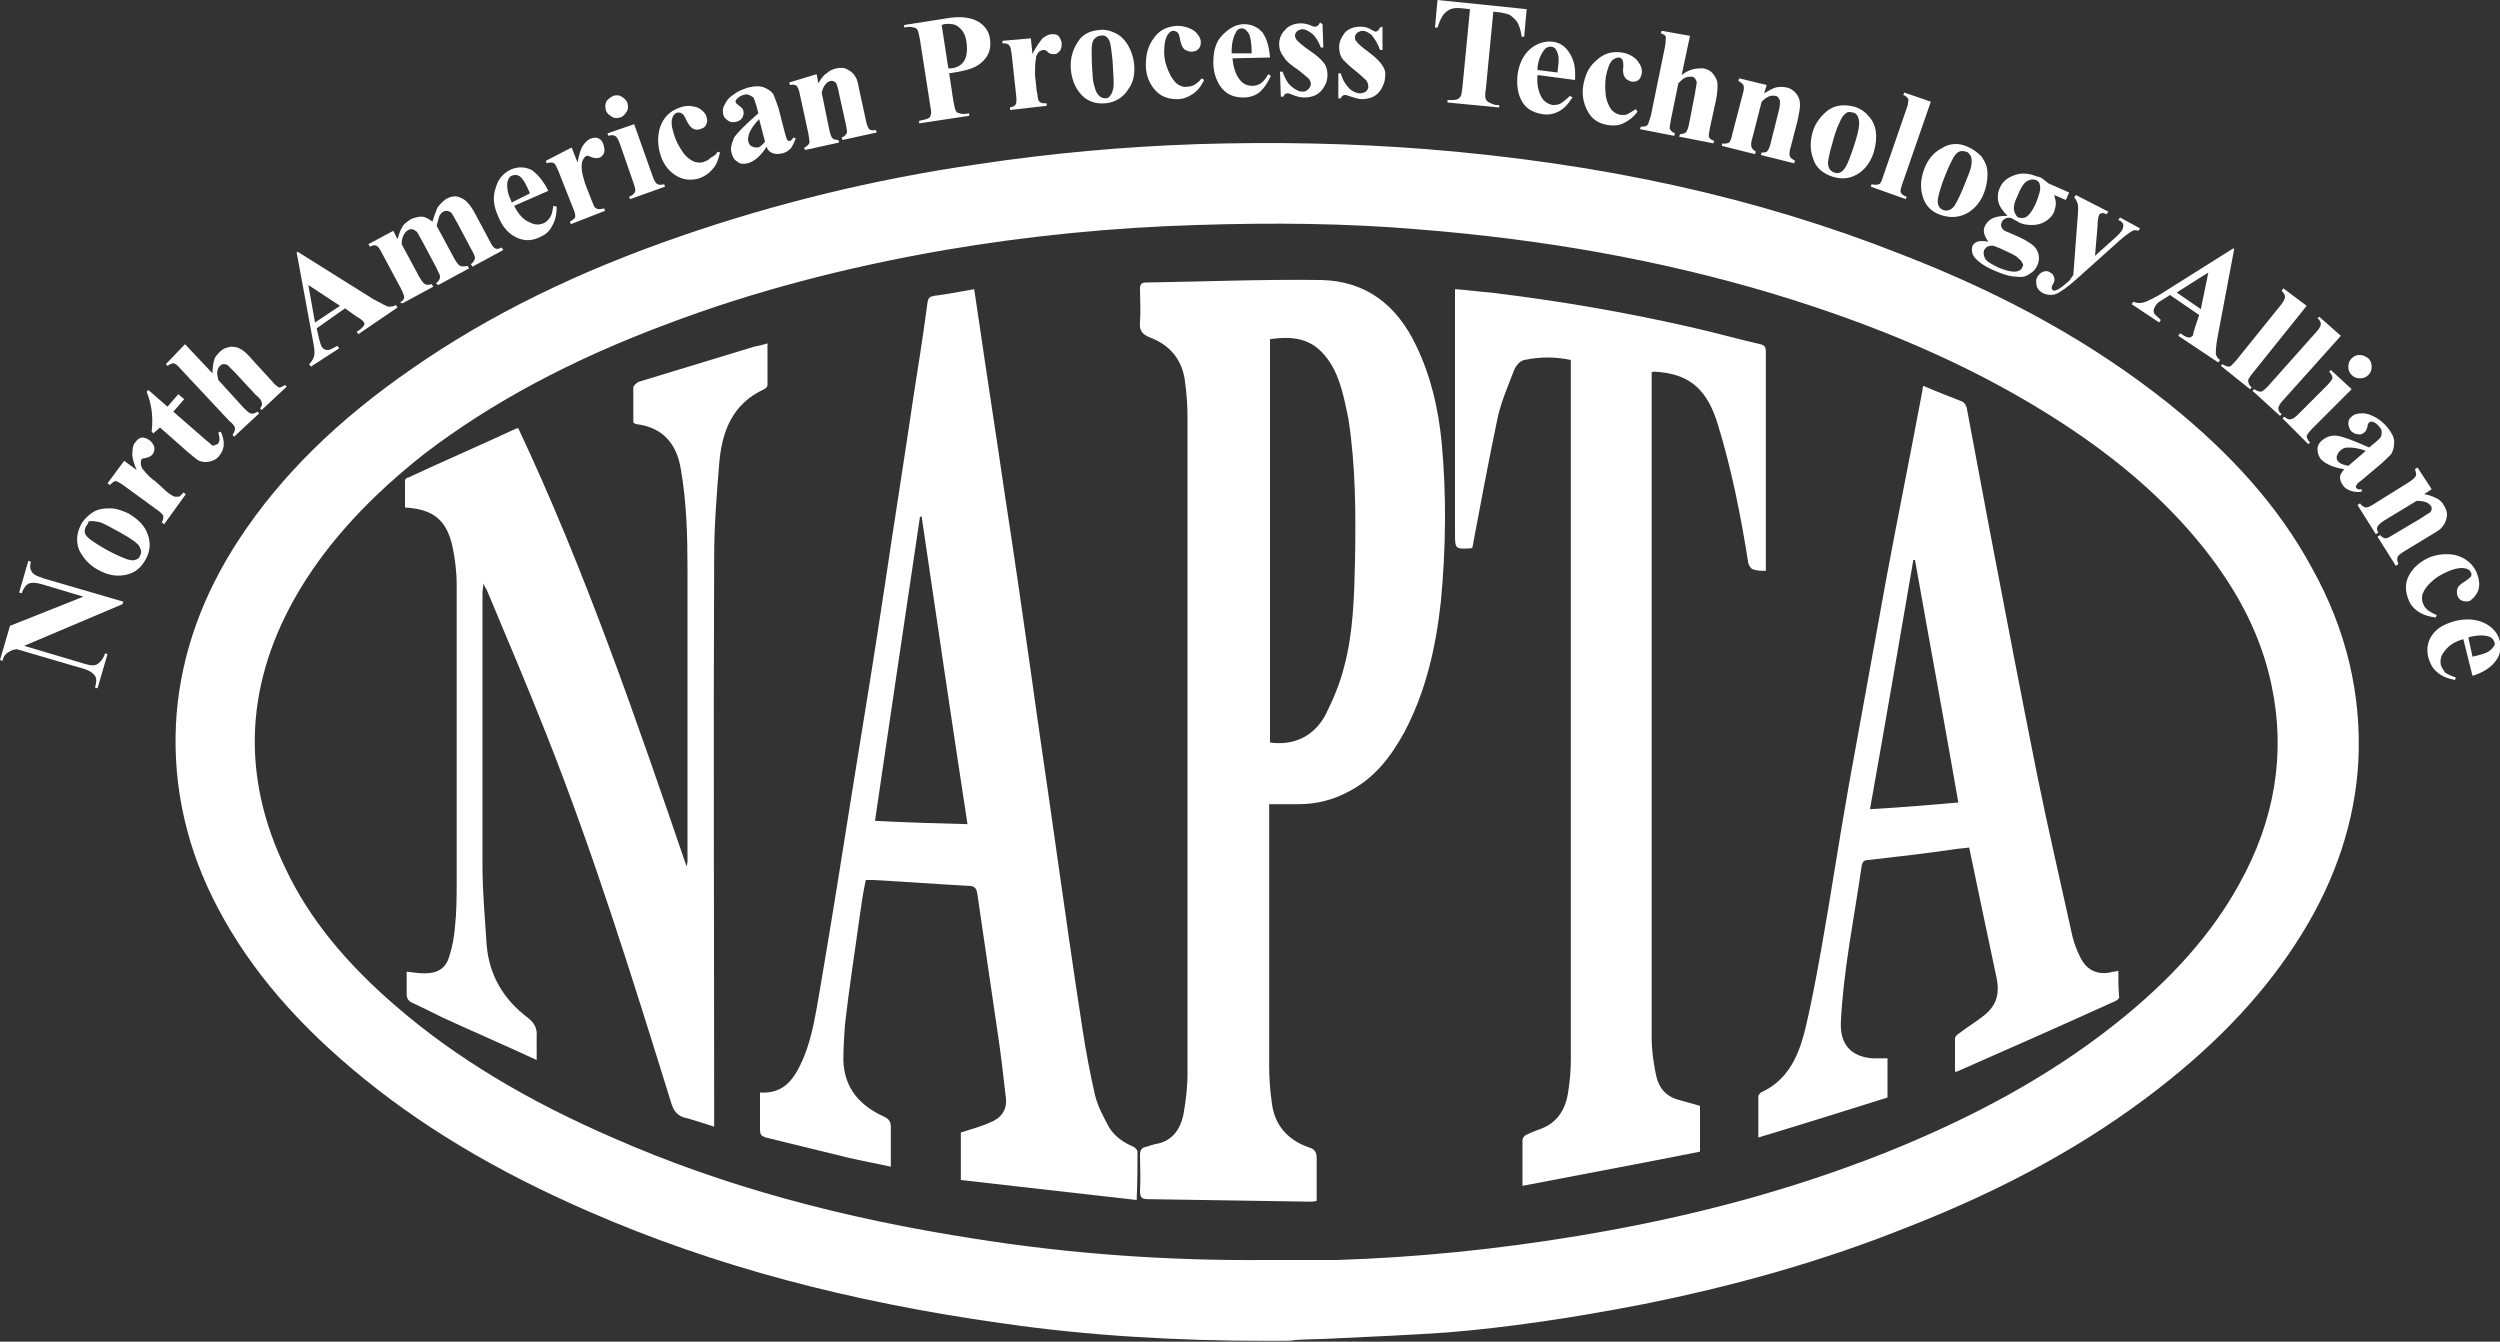 <?xml version="1.0" encoding="UTF-8"?>
<svg xmlns="http://www.w3.org/2000/svg" xmlns:xlink="http://www.w3.org/1999/xlink" x="0px" y="0px" viewBox="0 0 300 161" xml:space="preserve">
  <rect x="0" y="0" width="300" height="161" fill="#333333" stroke="none"/>
  <g id="Layer_1">	<path display="none" fill="#FFFFFF" d="M-241.8,136.1c5.8-0.2,11.7-0.3,17.5-0.6c13.6-0.6,27.1-2.2,40.5-4.5  c19.7-3.5,38.9-8.8,57.3-16.6c16.4-6.9,31.8-15.6,45.2-27.4c9.6-8.4,17.6-18,22.9-29.7c5.4-11.8,7-24.1,4.4-36.9  c-2-9.8-6.3-18.7-12.1-26.7c-7.7-10.5-17.2-19.1-27.9-26.4c-15.3-10.5-32-18.1-49.6-24c-22.3-7.5-45.3-11.8-68.7-13.9  c-13.7-1.2-27.4-1.5-41.2-1.1c-14.8,0.5-29.5,1.9-44.1,4.4c-19.2,3.2-37.9,8.1-55.9,15.4c-16,6.4-31,14.4-44.5,25.1  c-10.4,8.3-19.4,17.8-25.6,29.6c-9.5,18-10.3,36.4-1.7,55c5.6,12.3,14.4,22.2,24.7,30.9c11.9,10,25.1,17.7,39.3,24  c25.6,11.4,52.5,17.8,80.2,21.1C-268.2,135.3-255,136-241.8,136.1z"></path></g>
  <g id="Layer_2">	<g>		<g>			<path fill="#FFFFFF" d="M276.5,68.6c-4.3-7.7-10.2-13.9-17-19.4c-9.6-7.7-20.4-13.3-31.8-17.8c-18.2-7.1-37.2-10.9-56.6-12.5    c-9.1-0.8-18.3-0.9-27.5-0.6c-8.7,0.3-17.5,1.1-26.1,2.4c-12.1,1.8-23.9,4.6-35.4,8.6c-11.3,3.9-22.1,9-32,15.8    c-8,5.5-15.2,12-20.5,20.2c-4.1,6.2-6.7,12.9-7.3,20.4c-0.6,7.6,0.9,14.7,4.2,21.5c3.9,8,9.7,14.6,16.5,20.3    c8.5,7.1,18,12.5,28.2,16.9c15.8,6.9,32.3,11,49.3,13.3c10.5,1.4,21,2.1,31.6,2.1c1.1,0,2.2,0,3.3,0c6.1-0.3,12.1-0.5,18.2-0.9    c7.7-0.6,15.4-1.8,23-3.3c10.9-2.2,21.6-5.2,31.9-9.3c10.6-4.2,20.7-9.4,29.7-16.4c6.8-5.2,12.7-11.1,17.2-18.4    c3.8-6.2,6.2-12.9,6.7-20.3C282.4,83.2,280.4,75.7,276.5,68.6z M269.7,106.6c-3.8,6.8-9.1,12.3-15.2,17.1    c-8.6,6.8-18.2,11.7-28.3,15.7c-11.8,4.7-24.1,7.8-36.6,9.9c-9.7,1.6-19.4,2.6-29.2,2.9c-2.8,0.1-5.7,0-8.5,0    c-11.7,0.2-23.3-0.7-34.8-2.4c-15.1-2.3-29.8-6.1-43.9-12.2c-9.5-4.1-18.4-9.1-26.3-15.9c-5.6-4.8-10.4-10.2-13.7-16.9    c-5.7-11.8-4.9-23.4,1.8-34.6c4-6.6,9.4-11.9,15.5-16.6c8.9-6.8,18.8-11.7,29.3-15.7c10.9-4.1,22.1-7,33.6-8.9    c10-1.7,20.1-2.7,30.3-3.1c8.8-0.3,17.6-0.1,26.4,0.5c14.6,1.1,28.9,3.6,42.9,7.7c11.5,3.4,22.6,7.9,32.9,14.3    c7.3,4.5,14,9.8,19.3,16.5c4,5.1,7.1,10.7,8.4,17.1C275.5,90.8,274,98.9,269.7,106.6z"></path>			<path fill="#FFFFFF" d="M154,160.9c-0.4,0-0.7,0-1,0c-0.3,0-0.7,0-1,0c-10.7,0-21.4-0.6-31.7-2.1c-18.5-2.6-34.7-6.9-49.6-13.4    c-11.3-4.9-20.6-10.5-28.4-17.1c-7.6-6.4-13.1-13.1-16.8-20.6c-3.5-7.1-4.9-14.6-4.3-22.1c0.6-7.2,3.1-14.2,7.5-20.9    c5-7.6,11.8-14.3,20.8-20.5c9.2-6.4,19.8-11.6,32.3-15.9c11-3.8,23-6.8,35.6-8.6c8.6-1.3,17.4-2.1,26.2-2.4    c9.5-0.3,18.7-0.1,27.6,0.6c21.1,1.7,39.7,5.8,56.9,12.6c12.7,4.9,23.2,10.8,32.1,17.9c7.6,6.1,13.3,12.5,17.2,19.7    c4.2,7.5,6,15.3,5.6,23.3c-0.4,7.1-2.7,14.1-6.8,20.7c-4.2,6.8-9.9,12.9-17.4,18.7c-8.4,6.5-18.2,11.9-30,16.5    c-10,4-20.5,7-32.1,9.3c-8.3,1.6-15.8,2.7-23.1,3.3c-4.4,0.3-8.9,0.5-13.2,0.7c-1.7,0.1-3.3,0.1-5,0.2    C154.9,160.9,154.4,160.9,154,160.9z M152,158.8c0.4,0,0.7,0,1,0c0.7,0,1.5,0,2.2,0c1.7-0.1,3.3-0.1,5-0.2    c4.3-0.2,8.8-0.4,13.1-0.7c7.2-0.6,14.6-1.6,22.9-3.2c11.5-2.3,21.9-5.3,31.8-9.2c11.6-4.6,21.2-9.9,29.5-16.3    c7.3-5.6,12.9-11.6,16.9-18.1c4-6.5,6.1-12.9,6.5-19.8c0.4-7.6-1.4-15.1-5.3-22.2c-3.8-6.9-9.3-13.1-16.7-19    c-8.8-7-19.1-12.7-31.5-17.6c-17-6.6-35.5-10.7-56.3-12.4c-8.8-0.7-18-0.9-27.4-0.6c-8.7,0.3-17.5,1.1-26,2.4    c-12.5,1.9-24.3,4.7-35.2,8.5C70.1,34.6,59.7,39.8,50.6,46c-8.8,6.1-15.5,12.6-20.3,19.9c-4.2,6.5-6.6,13-7.2,19.9    c-0.6,7.1,0.8,14.2,4.1,21c3.5,7.2,8.8,13.7,16.2,19.9c7.7,6.5,16.9,12,27.9,16.8c14.7,6.4,30.8,10.7,49.1,13.2    C130.8,158.2,141.4,158.9,152,158.8z M157.3,153.3c-0.9,0-1.8,0-2.7,0c-0.9,0-1.8,0-2.7,0c-11.6,0.2-23.4-0.7-35-2.5    c-16.5-2.5-30.9-6.6-44.1-12.3c-10.6-4.6-19.3-9.9-26.5-16.1c-6.4-5.5-10.9-11.1-13.9-17.3c-5.8-11.9-5.2-23.9,1.8-35.6    C37.8,63.6,43,58,50,52.7c8.2-6.2,17.9-11.4,29.5-15.8C90,33,101,30,113.3,27.9c10-1.7,20.3-2.7,30.5-3.1    c9.3-0.3,18-0.1,26.5,0.5c15.5,1.2,29.6,3.7,43.1,7.8c12.8,3.8,23.6,8.5,33.2,14.4c8.3,5.1,14.7,10.6,19.6,16.8    c4.5,5.7,7.3,11.4,8.6,17.5c1.8,8.6,0.4,17.1-4.1,25.2l0,0c-3.5,6.3-8.6,12-15.5,17.5c-7.9,6.2-17.2,11.4-28.6,15.9    c-11.3,4.5-23.3,7.7-36.8,10c-9.7,1.6-19.6,2.6-29.3,2.9C159.4,153.3,158.3,153.3,157.3,153.3z M151.9,151.2c0.9,0,1.8,0,2.7,0    c1.9,0,3.9,0,5.8,0c9.6-0.3,19.4-1.3,29-2.9c13.3-2.2,25.2-5.4,36.4-9.8c11.1-4.4,20.3-9.5,28-15.6c6.7-5.3,11.6-10.8,14.9-16.8    l0,0c4.3-7.7,5.6-15.7,3.9-23.8c-1.2-5.8-3.9-11.2-8.2-16.6c-4.8-6-11-11.3-19.1-16.3c-9.4-5.8-20.1-10.4-32.7-14.2    c-13.4-4-27.4-6.5-42.7-7.7c-8.4-0.7-17-0.8-26.3-0.5c-10.1,0.3-20.2,1.3-30.2,3c-12.1,2.1-23.1,5-33.4,8.9    c-11.5,4.3-21,9.4-29,15.5C44.5,59.5,39.5,64.9,36,70.7c-6.6,11-7.2,22.3-1.7,33.6c2.8,5.9,7.2,11.3,13.4,16.6    c7.1,6.1,15.6,11.2,26,15.7c13,5.7,27.3,9.6,43.6,12.1C128.7,150.5,140.4,151.3,151.9,151.2C151.9,151.2,151.9,151.2,151.9,151.2    z"></path>		</g>		<path fill="#FFFFFF" d="M173,53.1c-0.4-4.1-1.3-8-3.1-11.7c-2.3-4.8-6-7.7-11.4-7.8c-7-0.1-14,0.2-21,0.3c-0.5,0-0.7,0.2-0.7,0.7   c0,1.3,0.1,2.7,0,4c-0.1,1,0.2,1.5,1.2,1.9c2.4,0.9,3.9,2.7,4.2,5.3c0.2,1.4,0.3,2.9,0.3,4.3c0,26.2,0,52.5,0,78.7   c0,1.7-0.2,3.3-0.5,5c-0.4,1.8-1.4,3.2-3.4,3.5c-0.4,0.1-0.7,0.2-1,0.3c-0.6,0.1-0.8,0.4-0.8,1c0,1.4,0.1,2.8,0,4.3   c0,0.8,0.2,1,1,1c6.5,0.1,12.9,0.2,19.4,0.3c0.2,0,0.5,0,0.8-0.1c0-1.7,0-3.4,0-5.1c0-0.7-0.2-1.1-0.9-1.3   c-2.6-0.9-4.2-2.7-4.5-5.5c-0.2-1.4-0.3-2.9-0.3-4.3c0-10.1,0-20.3,0-30.4c0-0.3,0-0.6,0-1c1.2,0,2.4,0,3.5,0   c2.2,0,4.2-0.5,6.2-1.6c3-1.6,4.9-4.1,6.5-7c2.6-4.9,3.8-10.2,4.4-15.7C173.5,65.9,173.6,59.5,173,53.1z M162.6,67.4   c-0.1,4.2-0.2,8.5-1.3,12.6c-0.5,2-1.3,3.9-2.2,5.7c-1.4,2.7-3.9,3.8-6.7,3.4c0-16.1,0-32.3,0-48.4c3.4-0.5,5.5,0.2,7.2,2.8   c1.3,2,1.7,4.4,2.2,6.7C162.7,56,162.7,61.7,162.6,67.4z"></path>		<path fill="#FFFFFF" d="M136.5,138.2c0-0.2-0.3-0.5-0.5-0.6c-1.2-0.5-2.2-1.2-2.9-2.3c-0.7-1.3-1.4-2.6-1.7-3.9   c-0.6-2.6-1.1-5.3-1.5-7.9c-1.1-7.1-2.1-14.2-3.1-21.2c-1-7.2-2.1-14.4-3.1-21.7c-1-7-2-14-3.1-21.1c-1-6.9-2.1-13.9-3.1-20.8   c-0.2-1.3-0.4-2.6-0.6-4c-1.7,0.3-3.2,0.6-4.8,0.8c-0.5,0.1-0.7,0.2-0.8,0.8c-0.5,3.8-1.1,7.6-1.7,11.4c-1.1,7.5-2.3,15-3.4,22.4   c-1.2,8-2.5,16-3.8,24c-1.3,8.2-2.6,16.4-4,24.6c-0.5,2.8-0.9,5.7-2,8.3c-1,2.3-2.2,4.3-5.2,4.1c0,1.5,0,3,0,4.4   c0,0.6,0.1,0.8,0.7,1c3.3,0.8,6.5,1.6,9.8,2.4c1.7,0.4,3.4,0.7,5.2,1.1c0-1.6,0-3.2,0-4.7c0-0.7-0.2-1-0.8-1.3   c-2.9-1.3-4.8-3.4-4.9-6.8c0-1.4,0.1-2.8,0.2-4.3c0.5-4.4,1.2-8.8,1.8-13.2c0.2-1.4,0.4-2.8,0.7-4.1c0.4,0,0.6,0,0.9,0   c3.8,0.2,7.6,0.5,11.4,0.7c0.8,0,1,0.3,1.1,1.1c0.8,5.5,1.6,10.9,2.4,16.4c0.4,2.6,0.7,5.2,1,7.9c0.2,1.5-0.6,2.5-1.9,3   c-1.1,0.5-2.3,0.8-3.5,1.2c0,1.8,0,3.7,0,5.7c7,0.8,14,1.6,21.1,2.4C136.5,141.8,136.5,140,136.5,138.2z M105,98.5   c1.8-12.3,3.6-24.4,5.4-36.5c0.1,0,0.1,0,0.2,0c1.8,12.3,3.6,24.5,5.5,36.9C112.3,98.8,108.7,98.7,105,98.5z"></path>		<path fill="#FFFFFF" d="M182.7,142.3c0-2,0-3.8,0-5.5c0-0.2,0.2-0.5,0.4-0.6c0.4-0.2,0.9-0.4,1.4-0.6c2.3-0.7,3.4-2.4,3.7-4.7   c0.2-1.3,0.3-2.5,0.3-3.8c0-27.7,0-55.4,0-83c0-0.3,0-0.6,0-0.9c-1.9-0.4-3.7-0.4-5.6,0c-0.5,0.1-1,0.7-1.2,1.2   c-0.8,2.1-1.7,4.1-2.1,6.3c-1,4.8-1.9,9.6-2.8,14.4c0,0.2-0.1,0.4-0.1,0.6c-0.1,0-0.1,0.1-0.2,0.1c-1.9,0.1-1.9,0.1-1.9-1.9   c0-9.4,0-18.7,0-28.1c0-0.3,0-0.7,0-1.1c1.5,0.1,2.8,0.3,4.2,0.4c8.3,1,16.5,2.4,24.7,4.3c2.6,0.6,5.1,1.3,7.7,1.9   c0.5,0.1,0.7,0.3,0.7,0.9c0,8.6,0,17.2,0,25.8c0,0.1,0,0.3,0,0.5c-0.6,0-1.1,0-1.6-0.2c-0.2-0.1-0.4-0.4-0.5-0.7   c-0.9-5.7-2-11.3-3.7-16.8c-0.1-0.2-0.1-0.4-0.2-0.6c-1.3-3.7-3.4-5.4-7.4-5.6c-0.1,0-0.2,0-0.3,0.1c0,0.3,0,0.6,0,0.9   c0,26.3,0,52.6,0,78.9c0,1.5,0.2,2.9,0.5,4.4c0.3,1.6,1.2,2.7,2.8,3.1c0.8,0.2,1.7,0.5,2.5,0.7c0,1.8,0,3.5,0,5.5   C197,139.6,189.9,140.9,182.7,142.3z"></path>		<path fill="#FFFFFF" d="M64.4,127.2c-3.9-1.8-7.6-3.4-11.3-5.1c-1.2-0.6-2.4-1.2-3.7-1.8c-0.4-0.2-0.6-0.5-0.6-1   c0-0.9,0-1.8,0-2.7c0.8,0.1,1.5,0.2,2.2,0.2c1.5,0,2.5-0.6,2.9-2c0.4-1.2,0.6-2.4,0.7-3.6c0.2-1.8,0.2-3.7,0.2-5.5   c0-11.9,0-23.7,0-35.6c0-1.5-0.2-3.1-0.5-4.5c-0.7-3.2-2.3-4.5-5.7-4.7c0-1.1,0-2.1,0-3.2c0-0.2,0.2-0.4,0.4-0.4   c4.3-2,8.7-3.9,13-5.9c0,0,0.1,0,0.2,0c8,17,14.1,34.8,20.2,52.6c0-0.2,0.1-0.4,0.1-0.6c0-11.7,0-23.4,0-35.1c0-4-0.1-8-0.8-12   c-0.5-3.1-2.2-5-5.3-5.4c-0.1,0-0.3-0.1-0.4-0.2c0-1.4,0-2.8,0-4.2c0-0.2,0.4-0.6,0.7-0.7c4.6-1.4,9.2-2.8,13.8-4.2   c0.5-0.1,1-0.2,1.6-0.4c0,1.7,0,3.3,0,5c0,0.2-0.2,0.4-0.4,0.5c-3.9,1.8-5.1,5.2-5.4,9c-0.3,3.7-0.6,7.4-0.6,11.2   c-0.1,22.3,0,44.7,0,67c0,0.4,0,0.8,0,1.3c-1.2-0.4-2.2-0.7-3.2-1c-1.2-0.2-1.7-0.9-2-2c-4.6-14.8-9.2-29.6-14.9-44   c-2.3-5.8-4.7-11.5-7.1-17.2c-0.1-0.3-0.3-0.5-0.5-1c0,0.5-0.1,0.8-0.1,1.1c0,10.9,0,21.9,0,32.8c0,3.2,0.3,6.3,0.5,9.5   c0.3,3.6,2,6.5,4.9,8.7c0.8,0.6,1.2,1.3,1.1,2.3C64.4,125.2,64.4,126.1,64.4,127.2z"></path>		<path fill="#FFFFFF" d="M254.2,116.5c-0.4,0.1-0.7,0.1-1,0.2c-1.7,0.3-2.9-0.4-3.6-1.9c-0.4-0.8-0.7-1.6-0.9-2.4   c-1.4-6.4-2.9-12.8-4.2-19.2c-2-10-3.9-19.9-5.8-29.9c-0.9-4.8-1.8-9.6-2.7-14.4c-0.1-0.3-0.3-0.6-0.5-0.7   c-1.5-0.6-3.1-1.2-4.7-1.9c-0.1,0.2-0.1,0.4-0.1,0.5c-1.4,7.5-2.9,14.9-4.3,22.4c-1.5,8.3-3,16.5-4.5,24.8   c-1.2,6.7-2.2,13.5-3.4,20.2c-0.6,3.3-1.2,6.6-2,9.8c-0.8,3-2.1,5.7-5.2,7.1c-0.1,0.1-0.3,0.3-0.3,0.4c0,1.6,0,3.2,0,5   c5.3-1.6,10.4-3.2,15.5-4.8c0-0.9,0-1.7,0-2.4c0-0.8,0-1.5,0-2.3c-0.7,0-1.2,0-1.8,0c-2.6-0.2-3.9-1.7-3.8-4.3   c0.3-6.3,1.6-12.5,2.5-18.8c0.1-0.5,0.3-0.7,0.8-0.7c3.5-0.4,7-0.8,10.4-1.3c0.6-0.1,1.1-0.1,1.7-0.2c1.1,5.3,2.2,10.5,3.3,15.7   c0.4,2-0.1,3.4-1.7,4.6c-0.9,0.7-1.9,1.3-2.8,2c-0.2,0.1-0.5,0.4-0.5,0.6c0,1.3,0,2.6,0,4c0.1,0,0.2,0,0.2,0   c6.4-2.8,12.7-5.6,19.1-8.5c0.2-0.1,0.4-0.3,0.4-0.4C254.2,118.6,254.2,117.6,254.2,116.5z M224.4,97.1c1.8-10.1,3.5-20,5.2-29.9   c0.1,0,0.1,0,0.2,0c1.7,9.6,3.5,19.3,5.2,29.1C231.5,96.6,228.1,96.9,224.4,97.1z"></path>		<g>			<path fill="#FFFFFF" d="M1.2,75.1l8.8-3.5l-5-1.5c-0.7-0.2-1.2-0.2-1.5-0.1c-0.4,0.2-0.7,0.6-0.9,1.2l-0.3-0.1l1.1-3.8l0.3,0.1    c-0.1,0.5-0.1,0.8,0,1c0.1,0.2,0.2,0.4,0.4,0.5c0.2,0.2,0.6,0.3,1.1,0.5l9.6,2.8l-0.1,0.3L2.9,77.5l7.4,2.2    c0.7,0.2,1.2,0.2,1.5-0.1c0.3-0.2,0.5-0.5,0.7-0.9l0.1-0.3l0.3,0.1l-1.2,4.1l-0.3-0.1c0.2-0.6,0.2-1.1,0-1.4    c-0.2-0.3-0.6-0.6-1.2-0.8l-8.2-2.4L1.5,78c-0.4,0.2-0.6,0.3-0.8,0.5c-0.2,0.2-0.3,0.4-0.4,0.8L0,79.2L1.2,75.1z"></path>			<path fill="#FFFFFF" d="M9.7,63c0.3-0.6,0.8-1.1,1.4-1.5c0.6-0.4,1.3-0.5,2.1-0.5c0.8,0,1.5,0.3,2.2,0.6c1,0.6,1.8,1.3,2.2,2.2    c0.5,1.1,0.5,2.2-0.1,3.3c-0.6,1.1-1.4,1.7-2.5,1.9c-1.1,0.2-2.1,0-3.2-0.6c-1.1-0.6-1.8-1.4-2.3-2.4C9.1,65,9.2,64,9.7,63z     M10.3,63.2c-0.1,0.3-0.2,0.5-0.1,0.8c0.1,0.3,0.4,0.6,1,1c0.6,0.4,1.4,0.9,2.4,1.4c0.6,0.3,1.1,0.5,1.6,0.7    c0.4,0.1,0.7,0.2,1,0.1c0.3-0.1,0.5-0.2,0.6-0.5c0.1-0.2,0.2-0.5,0.1-0.7c-0.1-0.3-0.2-0.6-0.5-0.8c-0.4-0.4-1.4-1-2.9-1.8    c-0.9-0.5-1.5-0.8-1.9-0.8c-0.4-0.1-0.7-0.1-1,0C10.6,62.9,10.4,63,10.3,63.2z"></path>			<path fill="#FFFFFF" d="M14.9,55.3l1.5,1.1c-0.4-0.9-0.6-1.7-0.5-2.2c0-0.5,0.1-0.9,0.4-1.2c0.2-0.3,0.4-0.4,0.7-0.5    c0.3,0,0.6,0.1,0.9,0.3c0.3,0.2,0.5,0.5,0.6,0.8c0.1,0.3,0,0.5-0.1,0.8c-0.2,0.3-0.4,0.4-0.7,0.5c-0.3,0.1-0.5,0.1-0.5,0.1    c-0.1,0-0.1,0.1-0.2,0.1c-0.1,0.1-0.1,0.3-0.1,0.5c0,0.3,0.1,0.6,0.4,0.9c0.4,0.5,0.8,0.9,1.4,1.3L20,59l0.4,0.3    c0.3,0.2,0.5,0.3,0.6,0.3c0.2,0,0.3,0,0.5,0c0.1-0.1,0.3-0.2,0.5-0.5l0.3,0.2l-2.6,3.6l-0.3-0.2c0.2-0.3,0.2-0.6,0.2-0.8    c-0.1-0.2-0.4-0.5-1-0.9l-3.7-2.7c-0.4-0.3-0.6-0.4-0.8-0.5c-0.2-0.1-0.3-0.1-0.4,0c-0.1,0-0.3,0.2-0.5,0.4L12.9,58L14.9,55.3z"></path>			<path fill="#FFFFFF" d="M17.8,46.8l2.3,2l1.3-1.5l0.7,0.6l-1.3,1.5l3.9,3.4c0.4,0.3,0.6,0.5,0.7,0.6c0.1,0.1,0.3,0.1,0.4,0    c0.1,0,0.2-0.1,0.3-0.1c0.3-0.3,0.3-0.7,0.1-1.4l0.3-0.1c0.5,1.1,0.5,2.1-0.2,2.9c-0.3,0.4-0.7,0.6-1.2,0.7    c-0.5,0.1-0.9,0-1.2-0.1c-0.2-0.1-0.6-0.4-1.3-1l-3.4-3L18.4,52l-0.2-0.2c0.1-0.9,0.1-1.7,0-2.5s-0.3-1.5-0.6-2.3L17.8,46.8z"></path>			<path fill="#FFFFFF" d="M22.2,41.3l3.3,3.5c0-0.7,0.1-1.2,0.2-1.6c0.1-0.4,0.4-0.7,0.7-1c0.4-0.4,0.8-0.5,1.3-0.6    c0.5,0,0.9,0.1,1.2,0.3c0.4,0.2,0.9,0.7,1.5,1.4l2.2,2.4c0.4,0.5,0.7,0.7,0.9,0.8c0.2,0,0.4-0.1,0.7-0.3l0.2,0.2l-3,2.8L31.2,49    c0.2-0.2,0.3-0.5,0.2-0.7c0-0.2-0.2-0.5-0.7-0.9l-2.5-2.7c-0.5-0.5-0.8-0.8-0.9-0.9c-0.2-0.1-0.3-0.1-0.5-0.1s-0.3,0.1-0.4,0.2    c-0.2,0.2-0.3,0.4-0.3,0.6c-0.1,0.3,0,0.6,0.1,1.1l3,3.3c0.4,0.4,0.7,0.7,0.9,0.7c0.2,0.1,0.5,0,0.8-0.2l0.2,0.2l-3,2.8l-0.2-0.2    c0.2-0.3,0.3-0.5,0.3-0.8c0-0.2-0.2-0.5-0.7-0.9l-5.8-6.2c-0.4-0.5-0.7-0.7-0.9-0.7c-0.2,0-0.4,0.1-0.7,0.3l-0.2-0.2L22.2,41.3z"></path>			<path fill="#FFFFFF" d="M41.4,37L38,39.4l0.3,1.3c0.1,0.4,0.2,0.7,0.3,0.9c0.2,0.3,0.4,0.4,0.8,0.4c0.2,0,0.5-0.2,1.1-0.5    l0.2,0.3L37.3,44l-0.2-0.3c0.3-0.3,0.5-0.6,0.6-1c0.1-0.4,0-1.1-0.2-2.1l-1.9-10.3l0.1-0.1l9.1,5.7c0.9,0.5,1.5,0.8,1.8,0.9    c0.3,0,0.6,0,0.9-0.2l0.2,0.3L43,40.1l-0.2-0.3l0.2-0.1c0.4-0.3,0.6-0.5,0.7-0.7c0.1-0.2,0-0.3-0.1-0.4c-0.1-0.1-0.1-0.2-0.2-0.2    c0,0-0.2-0.2-0.6-0.4L41.4,37z M40.8,36.7L37,34.2l0.8,4.5L40.8,36.7z"></path>			<path fill="#FFFFFF" d="M47.2,27.7l0.5,1c0.2-0.7,0.4-1.2,0.6-1.5c0.2-0.4,0.6-0.6,1-0.9c0.5-0.2,0.9-0.3,1.3-0.3    s0.9,0.3,1.3,0.6c0.2-0.7,0.4-1.2,0.6-1.7c0.3-0.4,0.6-0.7,1-1c0.5-0.3,1-0.4,1.4-0.3c0.4,0.1,0.8,0.3,1.1,0.6    c0.3,0.3,0.7,0.8,1.1,1.6l1.6,3c0.3,0.6,0.5,0.9,0.7,1c0.2,0.1,0.4,0.1,0.8-0.1l0.2,0.3l-3.7,2l-0.2-0.3c0.3-0.2,0.4-0.4,0.5-0.7    c0-0.2-0.1-0.5-0.4-1l-1.7-3.2c-0.4-0.7-0.6-1.1-0.7-1.2c-0.1-0.2-0.3-0.2-0.5-0.3c-0.2,0-0.3,0-0.5,0.1    c-0.2,0.1-0.4,0.3-0.5,0.6c-0.1,0.3-0.2,0.7-0.3,1.1l2.1,3.9c0.3,0.5,0.5,0.8,0.7,0.9c0.2,0.1,0.5,0.1,0.9,0l0.2,0.3l-3.7,2    L52.3,34c0.2-0.1,0.3-0.3,0.4-0.4c0.1-0.2,0.1-0.3,0.1-0.5c0-0.1-0.2-0.4-0.4-0.9l-1.7-3.2c-0.4-0.7-0.6-1.1-0.7-1.2    c-0.1-0.1-0.3-0.2-0.5-0.3c-0.2,0-0.3,0-0.5,0.1c-0.2,0.1-0.4,0.3-0.5,0.5c-0.2,0.3-0.3,0.7-0.3,1.2l2.1,3.9    c0.3,0.5,0.5,0.8,0.7,0.9c0.2,0.1,0.5,0.1,0.8,0l0.2,0.3l-3.7,2L48,36.3c0.3-0.2,0.5-0.4,0.5-0.6c0-0.2-0.1-0.5-0.4-1.1l-2.2-4.1    c-0.3-0.6-0.5-0.9-0.7-1c-0.2-0.1-0.4-0.1-0.8,0.1l-0.2-0.3L47.2,27.7z"></path>			<path fill="#FFFFFF" d="M65.8,22.9l-4.1,1.8c0.5,1,1.1,1.7,1.9,2c0.6,0.3,1.1,0.3,1.6,0.1c0.3-0.1,0.6-0.4,0.8-0.7    c0.2-0.3,0.3-0.7,0.4-1.4l0.4,0.1c0,1-0.2,1.8-0.6,2.4c-0.3,0.6-0.8,1-1.5,1.3c-1.1,0.5-2.1,0.4-3.1-0.2    c-0.8-0.5-1.4-1.3-1.8-2.3c-0.6-1.3-0.7-2.4-0.3-3.5c0.3-1.1,1-1.8,1.9-2.2c0.8-0.3,1.6-0.3,2.4,0.1    C64.5,20.9,65.2,21.7,65.8,22.9z M63.6,23.2c-0.4-0.9-0.7-1.5-0.9-1.7c-0.2-0.3-0.5-0.5-0.8-0.5c-0.2,0-0.3,0-0.5,0.1    c-0.3,0.1-0.4,0.4-0.5,0.7c-0.1,0.6,0,1.4,0.4,2.2l0.1,0.3L63.6,23.2z"></path>			<path fill="#FFFFFF" d="M68.6,17.7l0.7,1.8c0.2-1,0.4-1.7,0.7-2.1c0.3-0.4,0.6-0.7,1-0.8c0.3-0.1,0.6-0.1,0.8,0    c0.3,0.1,0.5,0.4,0.6,0.7c0.1,0.4,0.2,0.7,0.1,1c-0.1,0.3-0.3,0.5-0.5,0.6c-0.3,0.1-0.6,0.1-0.9,0c-0.3-0.1-0.5-0.2-0.5-0.2    c-0.1,0-0.1,0-0.2,0c-0.2,0.1-0.3,0.2-0.4,0.4c-0.2,0.3-0.2,0.6-0.2,1c0,0.6,0.2,1.2,0.4,1.9l0.7,1.8l0.2,0.5    c0.1,0.3,0.2,0.5,0.3,0.6c0.1,0.1,0.3,0.2,0.4,0.2c0.2,0,0.4,0,0.7-0.1l0.1,0.3l-4.1,1.6l-0.1-0.3c0.3-0.2,0.5-0.3,0.6-0.5    c0.1-0.2,0-0.6-0.3-1.3l-1.7-4.3c-0.2-0.4-0.3-0.7-0.4-0.8c-0.1-0.1-0.2-0.2-0.4-0.2c-0.1,0-0.3,0-0.6,0.1l-0.1-0.3L68.6,17.7z"></path>			<path fill="#FFFFFF" d="M73.6,11.5c0.4-0.1,0.7-0.1,1,0.1s0.6,0.4,0.7,0.8c0.1,0.4,0.1,0.7-0.1,1c-0.2,0.3-0.4,0.6-0.8,0.7    c-0.4,0.1-0.7,0.1-1-0.1s-0.6-0.4-0.7-0.8c-0.1-0.4-0.1-0.7,0.1-1.1C73,11.9,73.2,11.7,73.6,11.5z M76.1,14.9l2.2,6.2    c0.2,0.6,0.4,0.9,0.6,1c0.2,0.1,0.5,0.1,0.8,0l0.1,0.3l-4.2,1.5l-0.1-0.3c0.3-0.1,0.6-0.3,0.7-0.6c0.1-0.2,0-0.5-0.2-1.1    l-1.6-4.6c-0.2-0.6-0.4-0.9-0.6-1c-0.2-0.1-0.5-0.1-0.8,0l-0.1-0.3L76.1,14.9z"></path>			<path fill="#FFFFFF" d="M86.1,18.2l0.3,0.1c-0.2,0.8-0.4,1.5-0.9,2c-0.4,0.5-1,0.9-1.6,1.1c-1,0.3-2,0.2-2.9-0.4    c-0.9-0.6-1.5-1.5-1.8-2.6c-0.3-1.1-0.3-2.1,0-3.1c0.4-1.2,1.2-2,2.4-2.4c0.8-0.3,1.5-0.2,2.1,0c0.6,0.3,1,0.7,1.1,1.2    c0.1,0.3,0.1,0.6-0.1,0.9c-0.1,0.3-0.4,0.4-0.7,0.5c-0.3,0.1-0.6,0.1-0.9-0.1c-0.3-0.2-0.5-0.5-0.8-1.1c-0.1-0.3-0.3-0.6-0.5-0.7    c-0.2-0.1-0.3-0.1-0.5-0.1c-0.3,0.1-0.5,0.3-0.6,0.6c-0.2,0.5-0.1,1.2,0.2,2.1c0.2,0.7,0.6,1.4,1,2c0.4,0.6,0.9,1,1.4,1.2    c0.4,0.1,0.8,0.2,1.2,0c0.3-0.1,0.5-0.2,0.7-0.4S85.9,18.7,86.1,18.2z"></path>			<path fill="#FFFFFF" d="M92,17.6c-0.7,1.1-1.5,1.8-2.3,2c-0.5,0.1-0.9,0.1-1.2-0.2c-0.4-0.2-0.6-0.6-0.7-1    c-0.2-0.6,0-1.2,0.3-1.9c0.4-0.6,1.4-1.6,2.9-2.9l-0.2-0.8c-0.2-0.6-0.3-1-0.4-1.1c-0.1-0.1-0.3-0.2-0.5-0.3s-0.4-0.1-0.7,0    c-0.4,0.1-0.6,0.3-0.8,0.5c-0.1,0.1-0.2,0.3-0.1,0.4c0,0.1,0.2,0.2,0.4,0.4c0.3,0.2,0.5,0.4,0.5,0.6c0.1,0.3,0,0.5-0.1,0.8    c-0.2,0.3-0.4,0.4-0.7,0.5c-0.4,0.1-0.7,0.1-1-0.1c-0.3-0.2-0.5-0.4-0.6-0.7c-0.1-0.4-0.1-0.9,0.2-1.3c0.2-0.5,0.6-0.9,1.1-1.2    c0.5-0.4,1.1-0.6,1.7-0.8c0.8-0.2,1.4-0.2,1.9,0c0.5,0.2,0.9,0.5,1.1,0.8c0.1,0.2,0.3,0.8,0.6,1.6l0.8,3.1    c0.1,0.4,0.2,0.6,0.2,0.7c0.1,0.1,0.1,0.1,0.2,0.2s0.1,0,0.2,0c0.1,0,0.3-0.2,0.4-0.4l0.3,0.1c-0.2,0.5-0.4,0.9-0.6,1.2    c-0.3,0.3-0.6,0.5-1,0.6c-0.5,0.1-0.8,0.1-1.1,0C92.4,18.3,92.1,18,92,17.6z M91.8,17l-0.7-2.7c-0.6,0.6-1,1.2-1.2,1.7    c-0.1,0.4-0.2,0.7-0.1,1c0.1,0.3,0.2,0.5,0.5,0.6c0.2,0.1,0.4,0.1,0.7,0.1C91.2,17.6,91.5,17.4,91.8,17z"></path>			<path fill="#FFFFFF" d="M98,8.9l0.2,1.1c0.3-0.5,0.6-1,1-1.2c0.3-0.3,0.7-0.5,1.2-0.6c0.5-0.1,1-0.1,1.4,0.2    c0.4,0.2,0.7,0.5,0.9,0.9c0.2,0.3,0.3,0.9,0.5,1.9l0.7,3.2c0.1,0.6,0.3,1,0.4,1.1c0.1,0.1,0.4,0.2,0.8,0.1l0.1,0.3l-4.1,0.9    l-0.1-0.3c0.3-0.1,0.5-0.3,0.6-0.5c0.1-0.2,0-0.5-0.1-1.1l-0.8-3.6c-0.1-0.7-0.3-1.1-0.3-1.2c-0.1-0.2-0.2-0.3-0.3-0.3    c-0.1-0.1-0.3-0.1-0.4-0.1c-0.5,0.1-0.9,0.6-1.1,1.4l0.9,4.4c0.1,0.6,0.3,1,0.4,1.1c0.1,0.1,0.4,0.2,0.7,0.2l0.1,0.3l-4.1,0.9    l-0.1-0.3c0.3-0.1,0.5-0.3,0.6-0.5c0.1-0.1,0-0.5-0.1-1.2l-1-4.6c-0.1-0.6-0.3-1-0.4-1.1c-0.1-0.1-0.4-0.2-0.8-0.1l-0.1-0.3    L98,8.9z"></path>			<path fill="#FFFFFF" d="M113.9,8.8l0.5,3.3c0.1,0.6,0.2,1,0.3,1.2c0.1,0.2,0.3,0.3,0.5,0.3c0.2,0.1,0.6,0.1,1.1,0l0,0.3l-6,0.9    l0-0.3c0.5-0.1,0.9-0.2,1.1-0.3s0.3-0.3,0.3-0.5c0.1-0.2,0-0.6-0.1-1.2l-1.2-7.7c-0.1-0.6-0.2-1-0.3-1.2    c-0.1-0.2-0.3-0.3-0.5-0.3c-0.2-0.1-0.6-0.1-1.1,0l0-0.3l5.1-0.8c1.7-0.3,2.9-0.1,3.8,0.4c0.8,0.5,1.3,1.2,1.4,2.1    c0.1,0.8,0,1.5-0.4,2.1c-0.4,0.6-1,1.1-1.8,1.4C116.1,8.4,115.2,8.6,113.9,8.8z M113,3l0.8,5.2c0.2,0,0.3,0,0.4,0    c0.7-0.1,1.2-0.4,1.5-0.9c0.3-0.5,0.4-1.2,0.3-2.1c-0.1-0.9-0.4-1.5-0.9-1.9c-0.4-0.4-1-0.5-1.8-0.4L113,3z"></path>			<path fill="#FFFFFF" d="M123.7,4.6l0.2,1.9c0.4-0.9,0.9-1.5,1.2-1.9c0.4-0.3,0.8-0.5,1.1-0.5c0.3,0,0.6,0,0.8,0.2    c0.2,0.2,0.3,0.5,0.4,0.8c0,0.4,0,0.7-0.2,1c-0.2,0.2-0.4,0.4-0.6,0.4c-0.3,0-0.6,0-0.8-0.2c-0.2-0.2-0.4-0.3-0.4-0.3    c-0.1,0-0.1,0-0.2,0c-0.2,0-0.3,0.1-0.5,0.2c-0.2,0.2-0.4,0.5-0.4,0.9c-0.1,0.6-0.1,1.2-0.1,1.9l0.2,1.9l0.1,0.5    c0,0.3,0.1,0.5,0.1,0.6c0.1,0.2,0.2,0.3,0.3,0.3c0.1,0.1,0.4,0.1,0.7,0.1l0,0.3l-4.4,0.5l0-0.3c0.4-0.1,0.6-0.2,0.7-0.4    c0.1-0.2,0.1-0.6,0-1.4l-0.5-4.6c-0.1-0.5-0.1-0.8-0.2-0.9c-0.1-0.2-0.2-0.3-0.3-0.3c-0.1-0.1-0.3-0.1-0.6-0.1l0-0.3L123.7,4.6z"></path>			<path fill="#FFFFFF" d="M131.9,3.6c0.7-0.1,1.4,0.1,2,0.4c0.6,0.3,1.1,0.8,1.5,1.5c0.4,0.7,0.6,1.4,0.7,2.2    c0.1,1.2-0.1,2.2-0.7,3c-0.6,1-1.6,1.6-2.8,1.7c-1.2,0.1-2.2-0.3-2.9-1.1c-0.7-0.8-1.1-1.8-1.2-3c-0.1-1.2,0.2-2.3,0.8-3.2    C129.8,4.2,130.7,3.7,131.9,3.6z M132,4.3c-0.3,0-0.5,0.2-0.7,0.4C131.1,4.9,131,5.4,131,6c0,0.7,0,1.6,0.1,2.8    c0,0.6,0.1,1.2,0.3,1.8c0.1,0.4,0.3,0.7,0.5,0.9c0.2,0.2,0.5,0.3,0.7,0.3c0.3,0,0.5-0.1,0.6-0.3c0.2-0.2,0.3-0.5,0.4-0.9    c0.1-0.6,0-1.7-0.1-3.4c-0.1-1-0.2-1.7-0.3-2.1c-0.1-0.4-0.3-0.6-0.6-0.8C132.5,4.3,132.3,4.2,132,4.3z"></path>			<path fill="#FFFFFF" d="M144.2,9.4l0.3,0.2c-0.4,0.8-0.8,1.3-1.4,1.7c-0.6,0.4-1.2,0.6-1.8,0.6c-1.1,0-2-0.3-2.7-1.1    c-0.7-0.8-1.1-1.8-1.1-3c0-1.1,0.2-2.1,0.8-3c0.7-1.1,1.6-1.6,2.9-1.7c0.8,0,1.5,0.2,2.1,0.6c0.5,0.4,0.8,0.9,0.8,1.4    c0,0.3-0.1,0.6-0.3,0.8c-0.2,0.2-0.5,0.3-0.8,0.3c-0.3,0-0.6-0.1-0.9-0.3c-0.2-0.2-0.4-0.6-0.5-1.2c-0.1-0.4-0.1-0.6-0.3-0.8    c-0.1-0.1-0.3-0.2-0.5-0.2c-0.3,0-0.5,0.2-0.7,0.5c-0.3,0.5-0.4,1.2-0.4,2.1c0,0.8,0.2,1.5,0.5,2.2c0.3,0.7,0.6,1.2,1.1,1.6    c0.3,0.2,0.7,0.4,1.2,0.3c0.3,0,0.6-0.1,0.8-0.2C143.6,10,143.9,9.8,144.2,9.4z"></path>			<path fill="#FFFFFF" d="M152.4,6.9L147.9,7c0.1,1.1,0.4,2,0.9,2.6c0.4,0.5,0.9,0.7,1.5,0.7c0.4,0,0.7-0.1,1-0.3    c0.3-0.2,0.6-0.6,0.9-1.1l0.3,0.2c-0.4,0.9-0.9,1.6-1.4,2c-0.5,0.4-1.2,0.6-1.9,0.6c-1.2,0-2.1-0.4-2.8-1.4    c-0.5-0.8-0.8-1.7-0.8-2.8c0-1.4,0.3-2.5,1.1-3.3s1.6-1.3,2.6-1.3c0.8,0,1.6,0.3,2.2,1C152,4.6,152.3,5.6,152.4,6.9z M150.2,6.4    c0-1-0.1-1.6-0.2-2s-0.3-0.6-0.5-0.8c-0.1-0.1-0.3-0.2-0.5-0.2c-0.3,0-0.6,0.2-0.7,0.5c-0.3,0.5-0.5,1.3-0.5,2.2l0,0.3L150.2,6.4    z"></path>			<path fill="#FFFFFF" d="M158.7,2.9l0.1,2.8l-0.3,0c-0.3-0.8-0.7-1.4-1.1-1.7c-0.4-0.3-0.8-0.5-1.1-0.5c-0.2,0-0.4,0.1-0.6,0.2    c-0.2,0.2-0.3,0.3-0.3,0.6c0,0.2,0.1,0.3,0.2,0.5c0.2,0.2,0.7,0.7,1.6,1.3c0.9,0.6,1.4,1.1,1.7,1.5c0.3,0.4,0.4,0.9,0.4,1.4    c0,0.5-0.1,0.9-0.4,1.4c-0.2,0.4-0.6,0.8-1,1c-0.4,0.2-0.9,0.3-1.4,0.3c-0.4,0-0.9-0.1-1.6-0.4c-0.2-0.1-0.3-0.1-0.4-0.1    c-0.2,0-0.4,0.1-0.5,0.4l-0.3,0l-0.1-3l0.3,0c0.3,0.8,0.6,1.4,1.1,1.8c0.5,0.4,0.9,0.6,1.3,0.6c0.3,0,0.5-0.1,0.7-0.3    c0.2-0.2,0.3-0.4,0.3-0.6c0-0.3-0.1-0.5-0.3-0.7c-0.2-0.2-0.6-0.5-1.2-1c-0.9-0.6-1.5-1.1-1.7-1.5c-0.4-0.5-0.6-1-0.6-1.6    c0-0.6,0.2-1.2,0.7-1.7c0.4-0.5,1.1-0.8,1.9-0.8c0.4,0,0.9,0.1,1.3,0.3c0.2,0.1,0.3,0.1,0.4,0.1c0.1,0,0.2,0,0.3-0.1    c0.1,0,0.2-0.2,0.3-0.4L158.7,2.9z"></path>			<path fill="#FFFFFF" d="M165.9,3.2l0,2.8l-0.3,0c-0.3-0.9-0.7-1.4-1-1.8c-0.4-0.3-0.7-0.5-1.1-0.5c-0.2,0-0.4,0.1-0.6,0.2    c-0.2,0.2-0.3,0.3-0.3,0.6c0,0.2,0,0.3,0.2,0.5c0.2,0.3,0.7,0.7,1.5,1.3c0.8,0.6,1.4,1.2,1.6,1.6c0.3,0.4,0.4,0.9,0.3,1.4    c0,0.5-0.2,0.9-0.4,1.3c-0.2,0.4-0.6,0.8-1,1c-0.4,0.2-0.9,0.3-1.4,0.3c-0.4,0-0.9-0.2-1.6-0.4c-0.2-0.1-0.3-0.1-0.4-0.1    c-0.2,0-0.4,0.1-0.5,0.4l-0.3,0l0-3l0.3,0c0.2,0.8,0.6,1.4,1,1.8c0.4,0.4,0.9,0.6,1.3,0.6c0.3,0,0.5-0.1,0.7-0.2    c0.2-0.2,0.3-0.4,0.3-0.6c0-0.3-0.1-0.5-0.2-0.7c-0.2-0.2-0.5-0.5-1.1-1c-0.9-0.7-1.4-1.2-1.7-1.5c-0.4-0.5-0.5-1-0.5-1.6    c0-0.6,0.3-1.2,0.7-1.7c0.5-0.5,1.1-0.7,1.9-0.7c0.4,0,0.9,0.1,1.3,0.4c0.2,0.1,0.3,0.1,0.4,0.2c0.1,0,0.2,0,0.3-0.1    c0.1,0,0.2-0.2,0.3-0.4L165.9,3.2z"></path>			<path fill="#FFFFFF" d="M183.2,1.1l-0.3,3.3l-0.3,0c-0.1-0.8-0.3-1.3-0.5-1.7c-0.2-0.3-0.5-0.6-0.9-0.9c-0.2-0.1-0.6-0.2-1.1-0.3    l-0.9-0.1l-0.9,9.3c-0.1,0.6-0.1,1,0,1.2c0.1,0.2,0.2,0.3,0.4,0.4c0.2,0.1,0.4,0.2,0.8,0.3l0.4,0l0,0.3l-6.2-0.6l0-0.3l0.4,0    c0.3,0,0.6,0,0.8-0.1c0.2-0.1,0.3-0.2,0.4-0.4c0.1-0.1,0.1-0.5,0.2-1.1l0.9-9.3l-0.9-0.1c-0.8-0.1-1.4,0-1.8,0.3    c-0.6,0.4-0.9,1.1-1.2,2l-0.3,0l0.3-3.3L183.2,1.1z"></path>			<path fill="#FFFFFF" d="M189,9.6L184.5,9c-0.1,1.1,0.1,2,0.5,2.7c0.3,0.5,0.8,0.8,1.3,0.9c0.3,0,0.7,0,1-0.2    c0.3-0.2,0.7-0.5,1.1-0.9l0.3,0.2c-0.6,0.9-1.1,1.4-1.7,1.7c-0.6,0.3-1.2,0.4-1.9,0.3c-1.2-0.2-2.1-0.7-2.6-1.8    c-0.4-0.8-0.5-1.8-0.4-2.9c0.2-1.4,0.7-2.4,1.5-3.1c0.8-0.7,1.8-1,2.7-0.9c0.8,0.1,1.5,0.5,2,1.3C188.9,7.2,189.1,8.2,189,9.6z     M186.9,8.7c0.1-0.9,0.2-1.6,0.1-2c-0.1-0.4-0.2-0.7-0.4-0.9c-0.1-0.1-0.3-0.2-0.5-0.2c-0.3,0-0.6,0.1-0.8,0.4    c-0.4,0.5-0.7,1.2-0.8,2.1l0,0.3L186.9,8.7z"></path>			<path fill="#FFFFFF" d="M196.3,13.1l0.2,0.3c-0.5,0.7-1.1,1.1-1.7,1.4c-0.6,0.3-1.3,0.3-1.9,0.2c-1.1-0.2-1.9-0.7-2.4-1.7    c-0.5-0.9-0.7-2-0.5-3.1c0.2-1.1,0.6-2.1,1.4-2.8c0.9-0.9,1.9-1.3,3.2-1.1c0.8,0.1,1.5,0.5,1.9,1c0.4,0.5,0.6,1,0.5,1.6    c-0.1,0.3-0.2,0.6-0.4,0.7c-0.2,0.2-0.5,0.2-0.8,0.2c-0.3-0.1-0.6-0.2-0.8-0.5c-0.2-0.3-0.3-0.7-0.2-1.3c0-0.4,0-0.6-0.1-0.8    c-0.1-0.2-0.3-0.3-0.4-0.3c-0.3,0-0.5,0.1-0.8,0.3c-0.4,0.4-0.6,1.1-0.8,2c-0.1,0.8-0.1,1.5,0,2.3c0.1,0.7,0.4,1.3,0.7,1.7    c0.3,0.3,0.6,0.5,1.1,0.6c0.3,0,0.6,0,0.8-0.1C195.5,13.6,195.8,13.4,196.3,13.1z"></path>			<path fill="#FFFFFF" d="M202.8,4.3l-1,4.7c0.5-0.4,1-0.6,1.4-0.7c0.4-0.1,0.8-0.1,1.2-0.1c0.5,0.1,0.9,0.3,1.2,0.7    c0.3,0.4,0.5,0.8,0.5,1.2c0,0.4,0,1.1-0.2,2l-0.7,3.2c-0.1,0.6-0.2,1-0.1,1.2c0.1,0.2,0.3,0.3,0.6,0.4l-0.1,0.3l-4.1-0.8l0.1-0.3    c0.3,0,0.5-0.1,0.7-0.2c0.1-0.1,0.3-0.5,0.4-1.1l0.7-3.6c0.1-0.7,0.2-1.1,0.2-1.3c0-0.2-0.1-0.3-0.2-0.5    c-0.1-0.1-0.2-0.2-0.4-0.2c-0.2,0-0.5,0-0.7,0.1c-0.3,0.1-0.5,0.3-0.9,0.7l-0.9,4.4c-0.1,0.6-0.2,1-0.1,1.1    c0.1,0.2,0.3,0.4,0.6,0.5l-0.1,0.3l-4.1-0.8l0.1-0.3c0.3,0,0.6,0,0.8-0.2c0.1-0.1,0.2-0.5,0.4-1.1l1.7-8.3c0.1-0.6,0.1-1,0.1-1.2    c-0.1-0.2-0.3-0.3-0.6-0.4l0.1-0.3L202.8,4.3z"></path>			<path fill="#FFFFFF" d="M212,10.2l-0.3,1c0.5-0.3,1-0.6,1.4-0.7c0.4-0.1,0.9-0.1,1.3,0c0.5,0.1,0.9,0.4,1.2,0.8    c0.3,0.4,0.4,0.8,0.4,1.3c0,0.4-0.1,1-0.3,1.9l-0.8,3.1c-0.2,0.6-0.2,1-0.1,1.2c0.1,0.2,0.3,0.3,0.6,0.5l-0.1,0.3l-4-1l0.1-0.3    c0.3,0,0.6,0,0.7-0.2c0.1-0.1,0.3-0.5,0.4-1l0.9-3.6c0.2-0.7,0.2-1.1,0.2-1.3c0-0.2-0.1-0.3-0.2-0.5c-0.1-0.1-0.2-0.2-0.4-0.2    c-0.5-0.1-1,0.1-1.6,0.7l-1.1,4.3c-0.2,0.6-0.2,1-0.1,1.2c0.1,0.2,0.2,0.3,0.5,0.5l-0.1,0.3l-4-1l0.1-0.3c0.3,0.1,0.6,0,0.8-0.1    c0.1-0.1,0.3-0.5,0.4-1.1l1.2-4.6c0.2-0.6,0.2-1,0.1-1.2c-0.1-0.2-0.3-0.3-0.6-0.5l0.1-0.3L212,10.2z"></path>			<path fill="#FFFFFF" d="M222.5,12.8c0.7,0.2,1.3,0.6,1.7,1.1c0.5,0.5,0.8,1.2,0.9,1.9c0.1,0.8,0,1.5-0.2,2.3    c-0.3,1.1-0.9,2-1.7,2.6c-1,0.7-2,0.9-3.3,0.5c-1.2-0.4-2-1.1-2.3-2.1c-0.4-1-0.4-2.1-0.1-3.2c0.3-1.1,1-2,1.9-2.7    C220.3,12.6,221.3,12.5,222.5,12.8z M222.3,13.5c-0.3-0.1-0.6-0.1-0.8,0.1c-0.3,0.2-0.5,0.5-0.8,1.2c-0.3,0.6-0.6,1.5-0.9,2.7    c-0.2,0.6-0.3,1.2-0.4,1.7c-0.1,0.4,0,0.8,0.1,1s0.3,0.4,0.6,0.5c0.3,0.1,0.5,0.1,0.7,0c0.3-0.1,0.5-0.4,0.7-0.7    c0.3-0.5,0.7-1.6,1.2-3.2c0.3-1,0.4-1.6,0.4-2c0-0.4-0.1-0.7-0.2-0.9C222.7,13.6,222.5,13.5,222.3,13.5z"></path>			<path fill="#FFFFFF" d="M231.7,12.2l-3.4,9.8c-0.2,0.6-0.3,0.9-0.2,1.1c0.1,0.2,0.3,0.4,0.7,0.5l-0.1,0.3l-4.2-1.5l0.1-0.3    c0.3,0.1,0.6,0.1,0.9,0c0.2-0.1,0.3-0.4,0.5-1l2.8-8.1c0.2-0.5,0.2-0.9,0.2-1.1c-0.1-0.2-0.3-0.4-0.6-0.5l0.1-0.3L231.7,12.2z"></path>			<path fill="#FFFFFF" d="M236.1,17.6c0.7,0.3,1.2,0.7,1.7,1.2c0.4,0.6,0.7,1.2,0.7,2c0,0.8-0.1,1.5-0.4,2.3    c-0.4,1.1-1.1,1.9-1.9,2.4c-1,0.6-2.1,0.7-3.3,0.3c-1.2-0.4-1.9-1.2-2.2-2.3c-0.3-1.1-0.2-2.1,0.2-3.2c0.4-1.1,1.1-2,2.1-2.5    C233.9,17.2,235,17.1,236.1,17.6z M235.9,18.2c-0.3-0.1-0.6-0.1-0.8,0c-0.3,0.1-0.6,0.5-0.9,1.1c-0.3,0.6-0.7,1.5-1.1,2.6    c-0.2,0.6-0.4,1.2-0.5,1.7c-0.1,0.4-0.1,0.8,0,1c0.1,0.3,0.3,0.5,0.6,0.6c0.2,0.1,0.5,0.1,0.7,0c0.3-0.1,0.5-0.3,0.7-0.6    c0.3-0.5,0.8-1.5,1.4-3.1c0.4-0.9,0.6-1.6,0.6-2c0-0.4,0-0.7-0.2-0.9C236.3,18.4,236.1,18.2,235.9,18.2z"></path>			<path fill="#FFFFFF" d="M245.8,22l2.5,1.1l-0.4,0.9l-1.4-0.6c0.1,0.4,0.2,0.7,0.2,1c0,0.3-0.1,0.7-0.2,1    c-0.2,0.5-0.6,0.9-1.1,1.2c-0.5,0.3-1,0.4-1.6,0.4c-0.6,0-1.1-0.1-1.5-0.3c0,0-0.3-0.2-0.9-0.5c-0.2-0.1-0.5-0.1-0.7,0    s-0.4,0.2-0.5,0.5c-0.1,0.2-0.1,0.4,0,0.6c0.1,0.2,0.3,0.4,0.6,0.5l1.4,0.6c1.1,0.5,1.8,1,2.1,1.4c0.4,0.6,0.5,1.3,0.2,2    c-0.2,0.5-0.5,0.8-1,1.1c-0.4,0.3-0.9,0.4-1.5,0.3c-0.8,0-1.7-0.3-2.6-0.7c-0.7-0.3-1.3-0.6-1.8-1c-0.5-0.4-0.8-0.7-0.9-1.1    c-0.1-0.3-0.1-0.6,0-0.9c0.1-0.2,0.3-0.4,0.6-0.5c0.3-0.1,0.7-0.1,1.3,0c-0.5-0.7-0.7-1.3-0.4-1.9c0.2-0.4,0.5-0.7,0.9-0.9    c0.4-0.2,1-0.3,1.8-0.3c-0.6-0.6-1-1.2-1.1-1.7s-0.1-1.1,0.2-1.7c0.3-0.7,0.9-1.2,1.8-1.5c0.8-0.3,1.7-0.2,2.7,0.2    C244.9,21.2,245.3,21.6,245.8,22z M240,29.8c-0.5-0.2-0.9-0.4-1.1-0.3c-0.4,0-0.6,0.2-0.8,0.5c-0.1,0.3-0.1,0.6,0.1,1    c0.2,0.4,0.8,0.7,1.6,1.1c0.7,0.3,1.4,0.5,1.9,0.5c0.5,0,0.9-0.2,1-0.6c0.1-0.1,0.1-0.3,0-0.4c-0.1-0.2-0.2-0.4-0.5-0.6    C242,30.7,241.3,30.4,240,29.8z M244.3,21.6c-0.3-0.1-0.6-0.1-1,0.1c-0.4,0.2-0.8,0.8-1.2,1.8c-0.4,0.8-0.5,1.4-0.4,1.8    c0.1,0.4,0.3,0.7,0.5,0.8c0.3,0.1,0.7,0.1,1-0.1c0.3-0.2,0.7-0.7,1.1-1.6c0.4-1,0.6-1.7,0.5-2.1C244.8,22,244.6,21.7,244.3,21.6z    "></path>			<path fill="#FFFFFF" d="M248.8,33l0.5-6.7c0.1-1,0.1-1.7,0-1.9c-0.1-0.3-0.2-0.5-0.4-0.7l0.2-0.3l3.9,2l-0.2,0.3    c-0.3-0.1-0.5-0.2-0.6-0.1c-0.2,0-0.3,0.1-0.3,0.2c-0.1,0.2-0.2,0.7-0.2,1.4l-0.3,3.5l2-1.8c0.7-0.6,1.2-1.1,1.3-1.4    c0.1-0.2,0.1-0.4,0.1-0.6c-0.1-0.2-0.3-0.4-0.6-0.5l0.2-0.3l2.4,1.3l-0.2,0.3c-0.3-0.1-0.5-0.1-0.7,0c-0.2,0.1-0.8,0.5-1.6,1.2    l-4.9,4.4c-1.2,1.1-2.1,1.7-2.5,1.9c-0.6,0.3-1.2,0.2-1.7,0c-0.4-0.2-0.7-0.5-0.8-0.9c-0.1-0.4-0.1-0.8,0.1-1.1    c0.2-0.3,0.4-0.5,0.7-0.6c0.3-0.1,0.6-0.1,0.8,0.1c0.3,0.1,0.4,0.3,0.5,0.6c0.1,0.3,0,0.6-0.2,0.9c-0.1,0.2-0.1,0.3-0.1,0.4    s0.1,0.1,0.1,0.2c0.1,0.1,0.3,0.1,0.5,0c0.3-0.1,0.8-0.5,1.5-1.1L248.8,33z"></path>			<path fill="#FFFFFF" d="M263.9,37.8l-3.5-2.4l-1.1,0.7c-0.4,0.2-0.6,0.5-0.7,0.7c-0.2,0.3-0.2,0.6-0.1,0.8    c0.1,0.2,0.4,0.4,0.8,0.8l-0.2,0.3l-3.3-2.2l0.2-0.3c0.4,0.2,0.8,0.2,1.2,0.1s1-0.4,1.9-0.9l8.9-5.6l0.1,0.1l-2,10.6    c-0.2,1-0.2,1.7-0.2,2c0.1,0.3,0.2,0.5,0.5,0.7l-0.2,0.3l-4.8-3.2l0.2-0.3l0.2,0.1c0.4,0.3,0.7,0.4,0.9,0.4    c0.2,0,0.3-0.1,0.4-0.2c0.1-0.1,0.1-0.2,0.1-0.3c0-0.1,0.1-0.3,0.2-0.7L263.9,37.8z M264.1,37.1l0.9-4.4l-3.8,2.4L264.1,37.1z"></path>			<path fill="#FFFFFF" d="M276.8,36.7l-6.5,8.1c-0.4,0.5-0.6,0.8-0.5,1c0,0.2,0.1,0.4,0.4,0.7l-0.2,0.2l-3.5-2.8l0.2-0.2    c0.3,0.2,0.6,0.3,0.8,0.3c0.2,0,0.4-0.3,0.8-0.7l5.4-6.7c0.4-0.5,0.5-0.8,0.5-1c0-0.2-0.1-0.4-0.4-0.7l0.2-0.3L276.8,36.7z"></path>			<path fill="#FFFFFF" d="M280.9,40.3L274,48c-0.4,0.4-0.6,0.8-0.6,1c0,0.2,0.1,0.5,0.4,0.7l-0.2,0.2l-3.3-3l0.2-0.2    c0.3,0.2,0.6,0.3,0.8,0.3c0.2,0,0.5-0.3,0.9-0.7l5.7-6.4c0.4-0.4,0.6-0.8,0.6-1s-0.1-0.5-0.4-0.7l0.2-0.2L280.9,40.3z"></path>			<path fill="#FFFFFF" d="M282.2,46.7l-4.7,4.7c-0.4,0.4-0.6,0.7-0.7,0.9c0,0.2,0.1,0.5,0.4,0.8l-0.2,0.2l-3.1-3.1l0.2-0.2    c0.3,0.2,0.5,0.4,0.8,0.3c0.2,0,0.5-0.2,0.9-0.6l3.4-3.4c0.4-0.4,0.6-0.7,0.7-0.9c0-0.2-0.1-0.5-0.4-0.8l0.2-0.2L282.2,46.7z     M284.2,43c0.3,0.3,0.4,0.6,0.4,1c0,0.4-0.1,0.7-0.4,1c-0.3,0.3-0.6,0.4-1,0.4s-0.7-0.1-1-0.4c-0.3-0.3-0.4-0.6-0.4-1    c0-0.4,0.1-0.7,0.4-1c0.3-0.3,0.6-0.4,1-0.4C283.6,42.6,283.9,42.8,284.2,43z"></path>			<path fill="#FFFFFF" d="M281.3,56.3c-1.3-0.2-2.2-0.6-2.8-1.2c-0.3-0.4-0.4-0.8-0.4-1.2c0-0.4,0.2-0.8,0.6-1.1    c0.5-0.4,1.1-0.6,1.8-0.5c0.7,0.1,2,0.6,3.8,1.4l0.6-0.5c0.5-0.4,0.8-0.7,0.8-0.8c0.1-0.2,0.1-0.3,0.1-0.6c0-0.2-0.1-0.4-0.3-0.6    c-0.2-0.3-0.5-0.5-0.8-0.6c-0.2,0-0.3,0-0.4,0.1c-0.1,0.1-0.2,0.2-0.2,0.5c-0.1,0.3-0.2,0.6-0.4,0.7c-0.2,0.2-0.5,0.3-0.8,0.2    c-0.3,0-0.6-0.2-0.8-0.4c-0.2-0.3-0.3-0.6-0.3-0.9c0-0.3,0.1-0.6,0.4-0.8c0.3-0.3,0.7-0.4,1.3-0.4s1,0.2,1.6,0.5    c0.5,0.3,1,0.7,1.4,1.2c0.5,0.6,0.8,1.2,0.8,1.7c0,0.6-0.1,1-0.3,1.4c-0.1,0.2-0.6,0.6-1.2,1.2l-2.5,2.1    c-0.3,0.2-0.5,0.4-0.5,0.5c-0.1,0.1-0.1,0.2-0.1,0.2c0,0.1,0,0.1,0.1,0.2c0.1,0.1,0.3,0.2,0.6,0.1l0,0.3c-0.5,0.1-1,0-1.3-0.1    s-0.7-0.3-0.9-0.6c-0.3-0.4-0.4-0.7-0.4-1.1C280.8,57,281,56.7,281.3,56.3z M281.8,55.9l2.1-1.8c-0.8-0.3-1.5-0.4-2.1-0.4    c-0.4,0-0.7,0.1-1,0.4c-0.2,0.2-0.3,0.4-0.4,0.7c0,0.2,0,0.4,0.2,0.6C280.9,55.7,281.3,55.8,281.8,55.9z"></path>			<path fill="#FFFFFF" d="M291.8,58.7l-0.9,0.6c0.6,0.1,1.1,0.3,1.5,0.5c0.4,0.2,0.7,0.5,0.9,0.9c0.3,0.5,0.4,0.9,0.3,1.4    c-0.1,0.5-0.3,0.9-0.6,1.2c-0.2,0.3-0.8,0.6-1.6,1.1l-2.8,1.7c-0.5,0.3-0.9,0.6-0.9,0.8c-0.1,0.2,0,0.4,0.1,0.8l-0.3,0.2    l-2.2-3.5l0.3-0.2c0.2,0.2,0.4,0.4,0.7,0.4c0.2,0,0.5-0.2,1-0.5l3.2-1.9c0.6-0.4,0.9-0.6,1.1-0.7c0.1-0.1,0.2-0.3,0.2-0.4    c0-0.2,0-0.3-0.1-0.4c-0.3-0.4-0.8-0.6-1.7-0.6l-3.8,2.3c-0.5,0.3-0.8,0.6-0.9,0.8c-0.1,0.2-0.1,0.4,0.1,0.7l-0.3,0.2l-2.2-3.5    l0.3-0.2c0.2,0.3,0.4,0.4,0.7,0.5c0.2,0,0.5-0.1,1.1-0.5l4-2.5c0.5-0.3,0.8-0.6,0.9-0.8c0.1-0.2,0-0.4-0.1-0.8l0.3-0.2    L291.8,58.7z"></path>			<path fill="#FFFFFF" d="M292.4,73.8l-0.1,0.3c-0.8-0.1-1.5-0.3-2.1-0.7s-1-0.9-1.2-1.5c-0.4-1-0.4-2,0.1-2.9    c0.5-0.9,1.3-1.6,2.4-2.1c1-0.4,2.1-0.5,3.1-0.3c1.2,0.3,2.1,1,2.6,2.1c0.3,0.8,0.4,1.5,0.2,2.1c-0.2,0.6-0.6,1-1,1.3    c-0.3,0.1-0.6,0.1-0.9,0c-0.3-0.1-0.5-0.3-0.6-0.6c-0.1-0.3-0.1-0.6,0-0.9c0.1-0.3,0.5-0.6,1-0.9c0.3-0.2,0.5-0.4,0.6-0.5    c0.1-0.2,0.1-0.4,0-0.5c-0.1-0.3-0.3-0.4-0.7-0.5c-0.5-0.1-1.2,0-2.1,0.4c-0.7,0.3-1.4,0.7-1.9,1.2c-0.6,0.5-0.9,1-1.1,1.5    c-0.1,0.4-0.1,0.8,0.1,1.2c0.1,0.3,0.3,0.5,0.5,0.7C291.6,73.4,291.9,73.6,292.4,73.8z"></path>			<path fill="#FFFFFF" d="M296.7,81.1l-1.1-4.4c-1.1,0.3-1.8,0.8-2.3,1.5c-0.4,0.5-0.5,1-0.4,1.6c0.1,0.3,0.3,0.6,0.5,0.9    c0.3,0.2,0.7,0.4,1.3,0.6l-0.1,0.3c-1-0.2-1.7-0.5-2.2-1c-0.5-0.4-0.8-1-1-1.7c-0.3-1.2,0-2.2,0.7-3c0.6-0.7,1.5-1.1,2.6-1.4    c1.3-0.3,2.5-0.2,3.5,0.3c1,0.5,1.6,1.3,1.8,2.2c0.2,0.8,0,1.6-0.5,2.3C298.9,80.1,298,80.7,296.7,81.1z M296.7,78.8    c0.9-0.2,1.6-0.4,1.9-0.6c0.3-0.2,0.5-0.4,0.7-0.7c0.1-0.1,0.1-0.3,0-0.5c-0.1-0.3-0.3-0.5-0.6-0.6c-0.6-0.2-1.3-0.2-2.2,0    l-0.3,0.1L296.7,78.8z"></path>		</g>	</g></g>
</svg>

